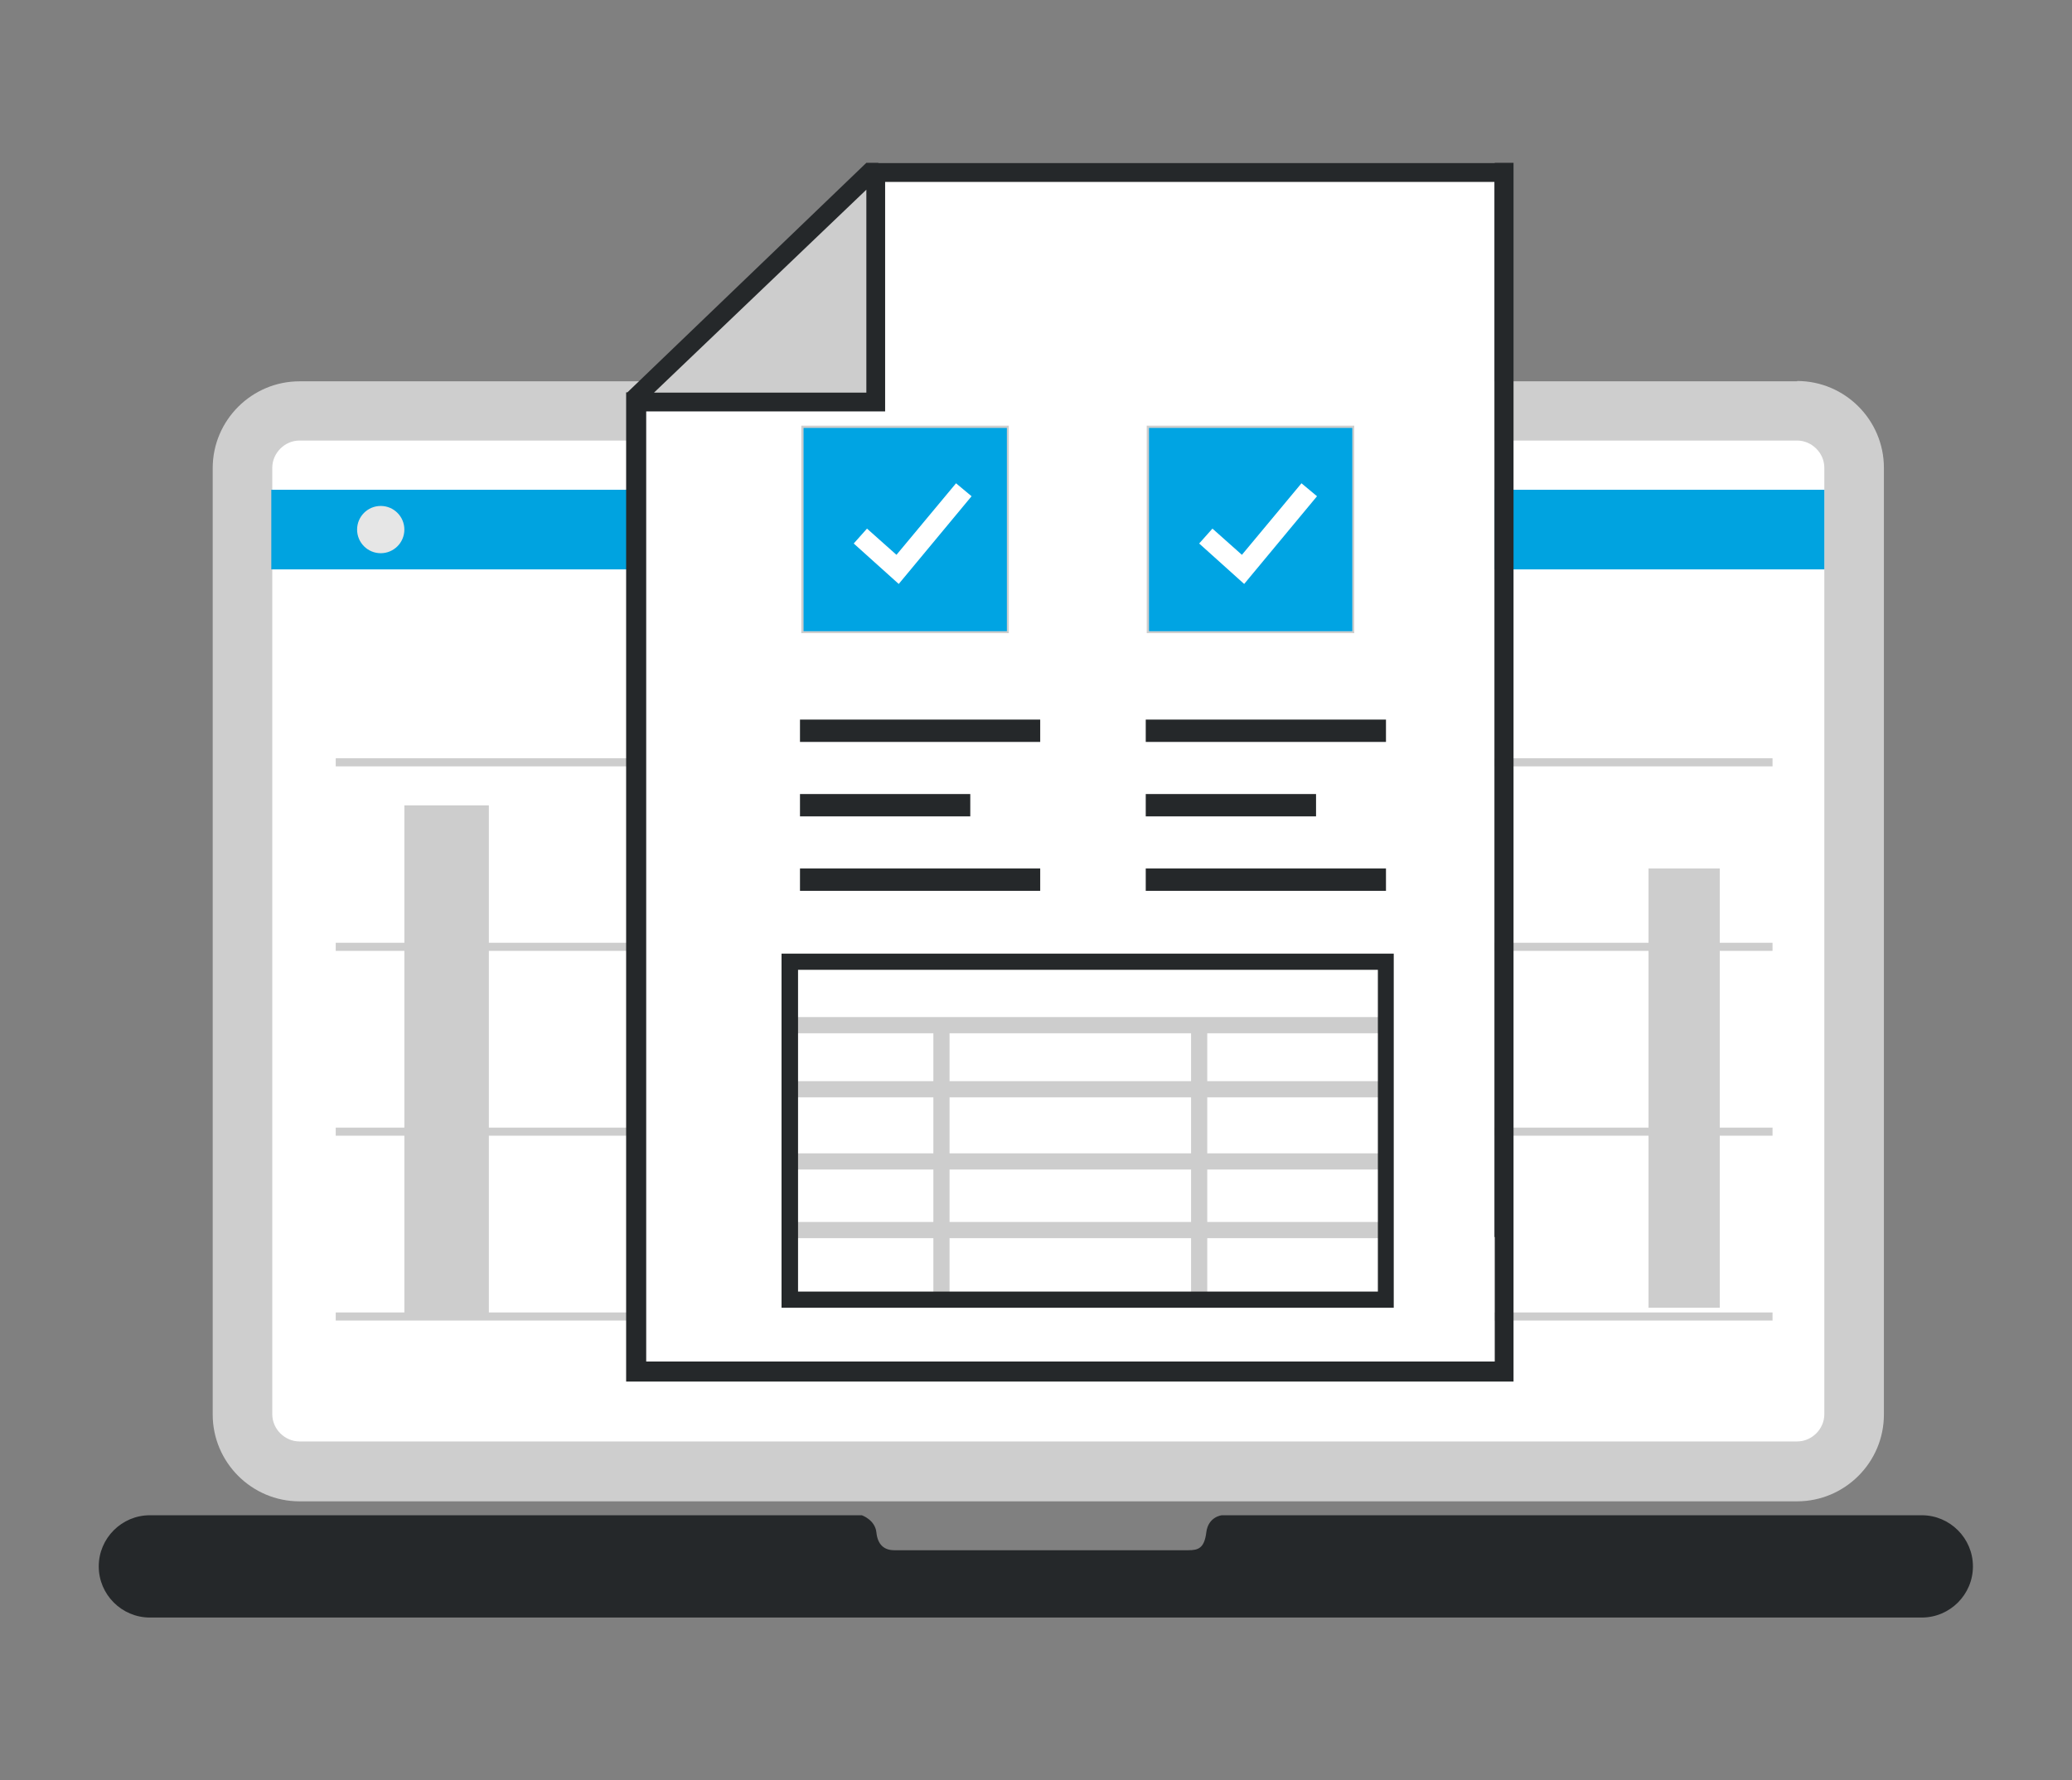 <?xml version="1.0" encoding="UTF-8"?><svg id="a" xmlns="http://www.w3.org/2000/svg" width="64" height="55" viewBox="0 0 64 55"><rect x="0" y="0" width="64" height="55" fill="#808080" stroke="none"/><defs><style>.b{fill:none;stroke:#cdcdcd;stroke-miterlimit:10;stroke-width:.25px;}.c{fill:#00a3e0;}.c,.d,.e,.f,.g,.h,.i{stroke-width:0px;}.d{fill:#00a4e3;}.e{fill:#cecece;}.f{fill:#e6e6e6;}.g{fill:#cdcdcd;}.h{fill:#fff;}.i{fill:#25282a;}</style></defs><rect class="h" x="7.5" y="12.69" width="49.77" height="32.76" rx="1.76" ry="1.76"/><path class="e" d="M55.51,13.61c.45,0,.84.38.84.84v29.24c0,.45-.38.84-.84.84H9.25c-.45,0-.84-.38-.84-.84V14.45c0-.45.38-.84.84-.84h46.26M55.51,11.78H9.25c-1.47,0-2.68,1.2-2.68,2.68v29.24c0,1.47,1.2,2.68,2.68,2.68h46.26c1.47,0,2.68-1.2,2.68-2.68V14.45c0-1.47-1.2-2.68-2.68-2.68h0Z"/><line class="b" x1="10.37" y1="23.55" x2="54.75" y2="23.55"/><line class="b" x1="10.37" y1="29.25" x2="54.75" y2="29.25"/><line class="b" x1="10.37" y1="34.96" x2="54.75" y2="34.96"/><line class="b" x1="10.37" y1="40.67" x2="54.75" y2="40.67"/><rect class="g" x="12.49" y="24.88" width="2.61" height="15.79"/><rect class="g" x="50.92" y="26.83" width="2.2" height="13.57"/><path class="i" d="M59.37,46.81h-21.63s-.42.04-.48.53-.25.55-.55.55h-9.09c-.3,0-.51-.16-.55-.55s-.45-.53-.45-.53H4.63c-.87,0-1.58.71-1.58,1.58h0c0,.87.71,1.58,1.58,1.58h54.73c.87,0,1.58-.71,1.58-1.58h0c0-.87-.71-1.58-1.58-1.58Z"/><rect class="c" x="8.38" y="15.13" width="47.97" height="2.46"/><circle class="f" cx="11.76" cy="16.36" r=".73"/><polygon class="g" points="27.01 5.38 19.75 12.36 27.01 12.52 27.01 5.38"/><polygon class="h" points="46.17 42.06 19.38 42.06 19.38 12.6 27.01 12.52 27.13 5.03 46.17 5.03 46.17 42.06"/><rect class="i" x="24.71" y="22.23" width="7.42" height=".69"/><rect class="i" x="24.71" y="24.53" width="5.26" height=".69"/><rect class="i" x="24.71" y="26.83" width="7.42" height=".69"/><path class="i" d="M26.76,5.03l-7.38,7.09h-.04v30.56h27.41V5.03h-19.99ZM26.76,5.86v6.27h-6.56l6.56-6.27ZM46.17,38.21v3.85h-26.21V12.71h7.38v-7.09h18.82v32.6Z"/><rect class="d" x="24.78" y="13.19" width="6.34" height="6.34"/><path class="e" d="M31.16,19.56h-6.41v-6.41h6.41v6.41ZM24.82,19.5h6.28v-6.28h-6.28v6.28Z"/><polyline class="d" points="26.57 16.56 27.72 17.59 29.77 15.13"/><polygon class="h" points="27.76 18.04 26.37 16.79 26.78 16.33 27.69 17.14 29.53 14.93 30.01 15.33 27.76 18.04"/><rect class="i" x="35.39" y="22.23" width="7.42" height=".69"/><rect class="i" x="35.39" y="24.53" width="5.26" height=".69"/><rect class="i" x="35.39" y="26.83" width="7.42" height=".69"/><rect class="d" x="35.46" y="13.19" width="6.34" height="6.34"/><path class="e" d="M41.83,19.56h-6.41v-6.41h6.41v6.41ZM35.49,19.5h6.28v-6.28h-6.28v6.28Z"/><polyline class="d" points="37.25 16.56 38.4 17.59 40.44 15.13"/><polygon class="h" points="38.43 18.04 37.04 16.79 37.45 16.33 38.36 17.14 40.2 14.93 40.68 15.33 38.43 18.04"/><rect class="g" x="24.4" y="31.42" width="18.41" height=".5"/><rect class="g" x="28.83" y="31.67" width=".5" height="8.48"/><rect class="g" x="36.79" y="31.67" width=".5" height="8.48"/><rect class="g" x="24.4" y="33.4" width="18.41" height=".5"/><rect class="g" x="24.4" y="35.63" width="18.41" height=".5"/><rect class="g" x="24.4" y="37.75" width="18.41" height=".5"/><path class="i" d="M43.05,40.4h-18.91v-10.94h18.91v10.94ZM24.65,39.9h17.91v-9.94h-17.91v9.94Z"/></svg>
